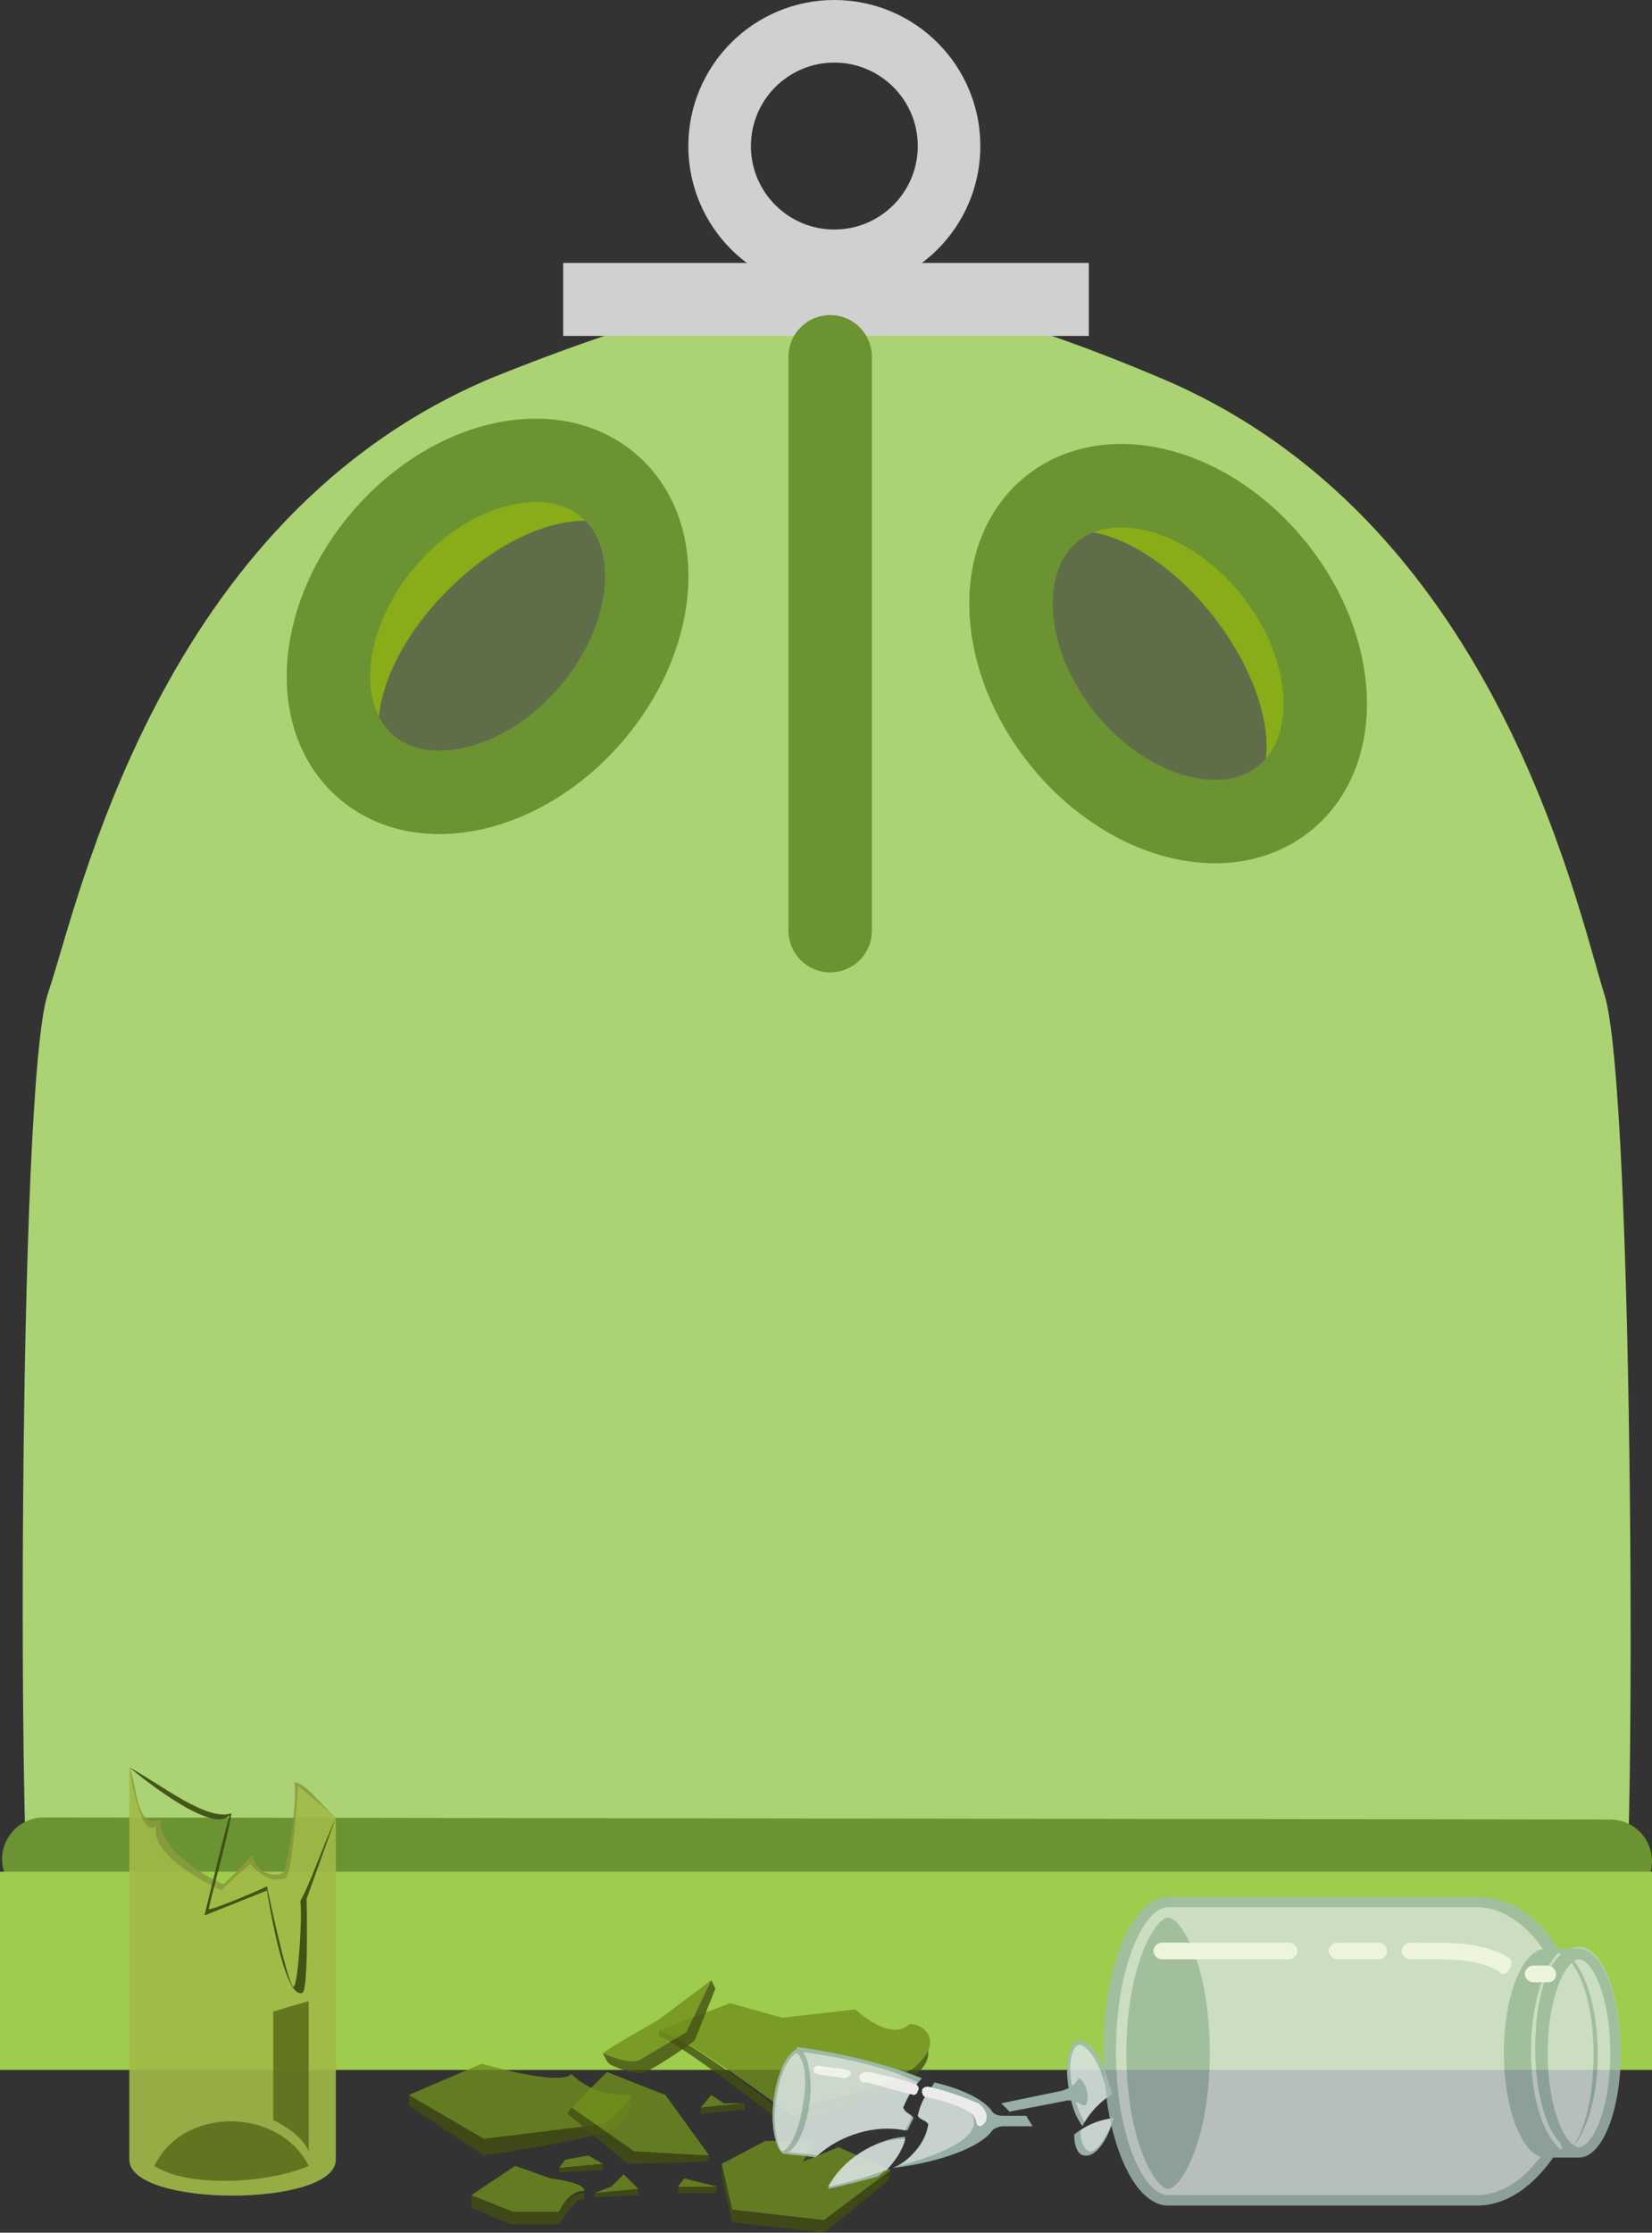 <?xml version="1.0" encoding="utf-8"?>
<!-- Generator: Adobe Illustrator 26.0.0, SVG Export Plug-In . SVG Version: 6.00 Build 0)  -->
<svg version="1.1" id="sklo" xmlns="http://www.w3.org/2000/svg" xmlns:xlink="http://www.w3.org/1999/xlink" x="0px" y="0px"
	 viewBox="0 0 79.2 107" style="enable-background:new 0 0 79.2 107;" xml:space="preserve">
<rect x="0" y="0" width="79.2" height="107" fill="#333333" stroke="none"/>
<style type="text/css">
	.st0{fill:#ACD373;}
	.st1{fill:#D0D0D0;}
	.st2{fill:none;stroke:#D0D0D0;stroke-width:3;stroke-miterlimit:10;}
	.st3{fill:none;stroke:#6B9331;stroke-width:4;stroke-linecap:round;stroke-miterlimit:10;}
	.st4{fill:#9ECC4C;}
	.st5{fill:#89AD18;}
	.st6{fill:#606D49;}
	.st7{fill:none;stroke:#6B9331;stroke-width:4;stroke-linecap:round;stroke-miterlimit:10.001;}
	.st8{fill:none;stroke:#6B9331;stroke-width:4;stroke-linecap:round;stroke-miterlimit:10.001;}
	.st9{opacity:0.9;}
	.st10{fill:#A1BA47;}
	.st11{fill:#899B3D;}
	.st12{fill:#39480F;}
	.st13{opacity:0.8;fill:#556616;enable-background:new    ;}
	.st14{opacity:0.8;}
	.st15{fill:#424F12;}
	.st16{fill:#718F1D;}
	.st17{fill:#A2BCB1;}
	.st18{fill:#D7E2DE;}
	.st19{fill:#FFFFFF;}
	.st20{fill:#BAD1C8;}
</style>
<path class="st0" d="M76.9,47.6c-1.4-4.5-5.3-22.8-21.3-29.5c-6.6-2.8-11.2-3.9-14.1-4.2c-0.6-0.1-1.3-0.1-1.9-0.1
	c-0.6,0-1.3,0-1.9,0.1c-3,0.4-7.4,1.5-14.1,4.2C7.6,24.8,3.8,43.2,2.3,47.6S0.9,92.3,1.5,92h76.3C78.4,92.2,78.4,52,76.9,47.6z"/>
<rect x="27" y="12.6" class="st1" width="25.2" height="3.5"/>
<circle class="st2" cx="40" cy="7" r="5.5"/>
<line class="st3" x1="39.8" y1="17.1" x2="39.8" y2="44.6"/>
<line class="st3" x1="2.1" y1="89.1" x2="77.2" y2="89.2"/>
<rect y="89.7" class="st4" width="79.2" height="9.5"/>
<path class="st5" d="M30.5,27.2c0,0-4.3-2.5-7,1.5s-2.2,9.5-2.2,9.5s-5.7-2.3-5.1-6.3c0.6-3.9,3.8-9.3,6.7-9.4s4.7-1.6,7.2,0.6
	C32,24.7,30.5,27.2,30.5,27.2z"/>
<path class="st5" d="M49.3,26.9c0,0,6.3-1.2,7.9,3.3s-0.4,9.7-0.4,9.7s6.1-0.8,6.6-4.7s-1.3-9.9-4-10.9s-4.1-2.8-7.1-1.3
	C50,24,49.3,26.9,49.3,26.9z"/>
<ellipse transform="matrix(0.707 -0.707 0.707 0.707 -14.943 26.514)" class="st6" cx="24.5" cy="31.3" rx="7.9" ry="4.3"/>
<ellipse transform="matrix(0.787 -0.617 0.617 0.787 -8.205 40.664)" class="st6" cx="54.8" cy="32.2" rx="4.3" ry="7.9"/>
<ellipse transform="matrix(0.657 -0.754 0.754 0.657 -14.618 27.952)" class="st7" cx="23.4" cy="30" rx="8.9" ry="6.5"/>
<ellipse transform="matrix(0.78 -0.626 0.626 0.78 -7.272 41.966)" class="st8" cx="56" cy="31.3" rx="6.5" ry="8.9"/>
<g>
	<g class="st9">
		<path class="st10" d="M6.2,84.7c0,7,0,17.7,0,18.8c0,2.3,9.9,2.3,9.9,0c0-1.2,0-9.4,0-16.4l-1.8-1.5c0,0-0.3,4.2-0.6,4.4
			c-0.9,0.4-1.7-0.7-1.7-0.7l-1.4,1.3c0,0-3.5-1.6-3.1-3.1C6.7,88.2,6.2,84.7,6.2,84.7z"/>
		<path class="st11" d="M6.2,84.7c0.4,0.9,0.3,3,1.5,2.5c-0.1,1.5,2.3,2.8,3,3.1c0.3-0.2,1.1-1.1,1.4-1.4c0.2,1,1.3,1.1,1.5,0.8
			c0.2-0.3,0.7-3.6,0.5-4.3c0.6,0.1,1.1,0.9,2,1.7l-1.8-1.5c0,0-0.3,4.2-0.6,4.4c-0.9,0.4-1.7-0.7-1.7-0.7l-1.4,1.3
			c0,0-3.5-1.6-3.1-3.1C6.7,88.2,6.2,84.7,6.2,84.7z"/>
	</g>
	<g class="st9">
		<path class="st12" d="M6.2,84.7c1.5,0.8,3.7,2.6,4.9,2.2c-0.2,1.2-0.9,3.7-1.1,4.6c0.3,0,2.4-0.9,2.8-1.1c0.2,1,1.1,5.1,1.3,4.8
			c0.2-0.3,0.4-3.3,0.3-4.1c0.5-0.9,1-2.4,1.7-4L14.7,91c0,0,0.1,4.4-0.2,4.5c-0.9,0.4-1.7-4.9-1.7-4.9l-3,1.2c0,0,0.8-3.3,1.2-4.8
			C10.1,88,6.2,84.7,6.2,84.7z"/>
	</g>
	<path class="st13" d="M7.4,103.8c1.4-2.9,6-2.8,7.4,0C13,104.6,9.1,104.9,7.4,103.8z"/>
	<path class="st13" d="M14.8,95.9l-1.7,0.5c0,0,0,3.5,0,5.2c0.6,0.3,1.4,0.8,1.7,1.5C14.8,100.5,14.8,95.9,14.8,95.9z"/>
</g>
<g class="st14">
	<path class="st15" d="M31.6,97.3c0,0,0,0.2,0,0.3c0.7,0.1,5.5,3.8,6.4,4.5c0.2-0.2,1.2-0.5,1.9-0.8s4.4-1.3,4.6-2.8
		c0-0.4,0.1-1.1-1-1.4c1.3,0,2.4,2.3-4.1,3.7c-0.6,0.1-1.4,0.8-1.4,0.8S33.4,97.9,31.6,97.3z"/>
	<path class="st16" d="M31.6,97.3L35,96l2.5,0.7l3.5-0.4c0,0,1.7,1.6,2.6,0.7c1.3,0,2.4,2.3-4.1,3.7c-0.6,0.1-1.4,0.8-1.4,0.8
		S33.4,97.9,31.6,97.3z"/>
</g>
<g class="st14">
	<path class="st15" d="M22.6,105.2l2,0.8h2.2c0,0,0.4-0.9,1.2-0.9c0,0.1,0,0.2,0,0.3c-0.3-0.1-0.8,0.6-1.2,1.2c-0.7,0-2.3,0-2.3,0
		l-1.9-0.8C22.6,105.8,22.6,105.2,22.6,105.2z"/>
	<path class="st16" d="M22.6,105.2l2,0.8h2.2c0,0,0.4-1,1.2-1c0.1-0.4-1.6-0.6-1.6-0.6l-1.7-0.6L22.6,105.2z"/>
</g>
<g class="st14">
	<polygon class="st15" points="39,103 39,102.6 38.5,103.6 38.6,104 	"/>
	<polygon class="st16" points="34.6,103.7 36.7,102.6 39,102.6 38.5,103.6 40.2,102.9 42.7,104 39.5,106.4 35.1,105.9 	"/>
	<polygon class="st15" points="34.6,103.7 34.6,104.3 35.1,106.5 39.5,107 42.6,104.5 42.7,104 39.5,106.4 35.1,105.9 	"/>
</g>
<g class="st14">
	<path class="st16" d="M19.6,100.4l3.5-1.5c0,0,3.7,1.1,4.3,0.5c1,1,2.3,1,2.8,1c0,0.7-1.4,1.5-1.4,1.5l-5.7,0.8L19.6,100.4z"/>
	<path class="st15" d="M19.6,100.4v0.5l3.6,2.4c0,0,4.1-0.6,5.8-1.1c0.8-0.3,1.3-0.8,1.3-1.9c-0.2,0.7-1.4,1.5-1.4,1.5l-5.7,0.7
		L19.6,100.4z"/>
</g>
<g class="st14">
	<polygon class="st16" points="32.5,104.8 32.8,104.4 34.4,104.8 	"/>
	<polygon class="st15" points="32.5,104.8 32.5,105.1 34.3,105.1 34.4,104.8 	"/>
</g>
<g class="st14">
	<polygon class="st16" points="27.1,103.5 28.2,103.3 28.9,103.7 26.8,103.9 	"/>
	<polygon class="st15" points="26.8,104.1 28.9,104 28.9,103.7 26.8,103.9 	"/>
</g>
<g class="st14">
	<polygon class="st16" points="34.1,100.4 34.7,100.8 35.7,100.8 33.6,101 	"/>
	<polygon class="st15" points="33.6,101.3 35.7,101.1 35.7,100.8 33.6,101 	"/>
</g>
<g class="st14">
	<polygon class="st16" points="29.3,104.8 29.9,104.2 30.6,104.9 28.5,105.1 	"/>
	<polygon class="st15" points="28.5,105.3 30.6,105.2 30.6,104.9 28.5,105.1 	"/>
</g>
<g class="st14">
	<path class="st16" d="M28.9,98.4c0,0,1.3,0.6,1.8,0.3c0.5-0.3,2.2-1.3,2.2-1.3l1.2-2.5l-2.4,1.8C31.8,96.7,29.4,98,28.9,98.4z"/>
	<path class="st15" d="M28.9,98.4c0,0,1.3,0.6,1.8,0.3c0.5-0.3,2.2-1.3,2.2-1.3l1.2-2.5l0.2,0.4l-1,2.5c0,0-1.8,1.3-2.4,1.5
		c-0.4,0.2-1.6-0.3-1.7-0.4C29.1,98.8,29,98.6,28.9,98.4z"/>
</g>
<g class="st14">
	<polygon class="st16" points="29.1,99.3 31.9,100.4 34,103.3 30.3,103.2 27.4,101 	"/>
	<polygon class="st15" points="27.2,101.3 30.1,103.7 33.9,103.6 34,103.3 30.4,103.1 27.4,101 	"/>
</g>
<g>
	<g>
	</g>
</g>
<g class="st9">
	<g>
		<path class="st17" d="M53.3,100.4c0-0.1,0-0.3-0.1-0.4c-0.3-1.3-1-2.3-1.5-2.2c-0.5,0.1-0.7,1.3-0.4,2.6c0.1,0.6,0.3,1.1,0.6,1.5
			C52.2,101.2,52.7,100.7,53.3,100.4z"/>
	</g>
	<g>
		<path class="st17" d="M51.5,102.3c0,0.6,0.2,1,0.5,1c0.5,0.1,1.1-0.7,1.4-1.8C52.8,101.6,52.1,101.8,51.5,102.3z"/>
	</g>
	<g>
		<path class="st18" d="M53.1,100.5c0-0.2-0.1-0.3-0.1-0.5c-0.3-1.3-1-2.1-1.3-2s-0.6,1-0.2,2.4c0.1,0.5,0.3,1,0.5,1.3
			C52.3,101.2,52.7,100.8,53.1,100.5z"/>
	</g>
	<g>
		<path class="st18" d="M51.8,102.1c0,0.6,0.2,0.9,0.4,1c0.3,0.1,0.8-0.5,1.2-1.6C52.7,101.6,52.2,101.8,51.8,102.1z"/>
	</g>
	<g>
		<path class="st17" d="M39.7,104.9c0.9-0.2,1.7-0.4,2.4-0.6c0.6-0.5,1.1-1.1,1.3-1.9C41.9,102.5,40.3,103.6,39.7,104.9z"/>
	</g>
	<g>
		<path class="st17" d="M43.3,101c0.2-0.5,0.5-1,0.9-1.4c-1.5-0.6-3.7-1.2-6-1.5l-0.7,5.1c0.6,0.1,1.1,0.1,1.6,0.2
			c1-1.1,2.9-1.7,4.4-1.3c0.1-0.2,0.2-0.4,0.3-0.6C43.7,101.3,43.4,101.3,43.3,101z"/>
	</g>
	<g>
		<path class="st17" d="M51.7,99.6L51.7,99.6c-0.2,0.4-0.5,0.5-0.8,0.6l-2.9,0.6c0.1,0.1,0.3,0.3,0.4,0.4l2.6-0.5
			c0.3-0.1,0.6,0,0.9,0.2H52c0.1,0,0.2-0.3,0.1-0.7C52,99.8,51.8,99.6,51.7,99.6z"/>
	</g>
	<g>
		<path class="st17" d="M48.1,101.4c-0.3,0-0.5-0.1-0.6-0.3c-0.4-0.5-1.4-1-2.7-1.3c-0.3,0.5-0.6,0.9-0.7,1.5
			c0.1,0.2,0.4,0.2,0.5,0.4c-0.1,0.9-0.9,1.8-1.8,2.2c2.4-0.3,4.1-1,4.7-1.7c0.1-0.2,0.4-0.3,0.6-0.3h1.4c-0.1-0.2-0.2-0.3-0.3-0.5
			C49.2,101.4,48.1,101.4,48.1,101.4z"/>
	</g>
	<g>
		<path class="st18" d="M46.7,101.7c0-0.6-0.8-1.2-2.1-1.6c-0.3,0.4-0.5,0.8-0.6,1.3c0.1,0.2,0.4,0.2,0.5,0.4
			c-0.1,0.8-0.7,1.5-1.4,2C45.3,103.2,46.7,102.5,46.7,101.7z"/>
	</g>
	<g>
		<path class="st18" d="M43.3,101c0.2-0.5,0.4-0.8,0.7-1.2c-1.4-0.7-3.5-1.2-5.8-1.5l-0.7,4.8c0.6,0.1,1.2,0.1,1.7,0.2
			c1.1-1,2.8-1.5,4.2-1.2c0.1-0.2,0.2-0.4,0.3-0.6C43.7,101.3,43.4,101.3,43.3,101z"/>
	</g>
	<g>
		<path class="st18" d="M39.7,104.8c1-0.2,1.9-0.5,2.8-0.8c0.4-0.4,0.8-1,0.9-1.5C41.9,102.5,40.4,103.5,39.7,104.8z"/>
	</g>
	<g>
		<path class="st17" d="M38.3,98.2c-0.4,0-1,0.9-1.2,2.4s0.2,2.6,0.5,2.6c0.4,0,1-0.9,1.2-2.4C39,99.3,38.6,98.2,38.3,98.2z"/>
	</g>
	<g>
		<path class="st17" d="M38.3,98.2c-0.4,0-1,0.9-1.2,2.4s0.2,2.6,0.5,2.6c0.4,0,1-0.9,1.2-2.4C39,99.3,38.6,98.2,38.3,98.2z"/>
	</g>
	<g>
		<path class="st17" d="M38.3,98.2c-0.4,0-1,0.9-1.2,2.4s0.2,2.6,0.5,2.6c0.4,0,1-0.9,1.2-2.4C39,99.3,38.6,98.2,38.3,98.2z"/>
	</g>
	<g>
		<path class="st18" d="M38.2,98.4c-0.2,0-0.8,0.7-1,2.3c-0.2,1.5,0.2,2.4,0.3,2.4c0.2,0,0.8-0.7,1-2.3
			C38.8,99.3,38.4,98.5,38.2,98.4z"/>
	</g>
	<g>
		<path class="st19" d="M40.5,99.6L40.5,99.6c-0.5-0.1-0.9-0.1-1.3-0.2c-0.1,0-0.2-0.1-0.2-0.2s0.1-0.2,0.3-0.2
			c0.4,0.1,0.9,0.1,1.3,0.2c0.1,0,0.2,0.1,0.2,0.2C40.7,99.5,40.6,99.6,40.5,99.6z"/>
	</g>
	<g>
		<path class="st19" d="M43.8,100.4L43.8,100.4c-0.8-0.2-1.5-0.4-2.2-0.6h-0.2c-0.1,0-0.2-0.1-0.2-0.3c0-0.1,0.2-0.2,0.3-0.2h0.2
			c0.7,0.2,1.5,0.3,2.2,0.6c0.1,0,0.2,0.2,0.1,0.3C44,100.3,43.9,100.4,43.8,100.4z"/>
	</g>
	<g>
		<path class="st19" d="M47,101.9c-0.1,0-0.2-0.1-0.2-0.2s-0.1-0.3-0.2-0.4c-0.6-0.4-1.3-0.6-2.2-0.8c-0.1,0-0.2-0.1-0.2-0.3
			c0-0.1,0.1-0.2,0.3-0.2c0.9,0.2,1.7,0.5,2.4,0.8l0,0c0.3,0.2,0.4,0.5,0.4,0.6C47.3,101.7,47.2,101.8,47,101.9
			C47.1,101.9,47,101.9,47,101.9z"/>
	</g>
</g>
<g class="st14">
	<g>
		<path class="st17" d="M75.4,93.4h-0.6h-0.1c-0.9-1.5-2.3-2.5-3.8-2.5H56c-1.7,0-3.1,3.3-3.1,7.4s1.4,7.4,3.1,7.4h14.8
			c1.5,0,2.8-1,3.8-2.5h0.1h0.6c1.1,0,2-2.2,2-5C77.4,95.6,76.5,93.4,75.4,93.4z"/>
	</g>
	<g>
		<path class="st18" d="M56,91.4c-1.2,0-2.5,3-2.5,6.9c0,4,1.3,6.9,2.5,6.9h14.8c1.2,0,2.4-0.8,3.3-2.2l0.2-0.3l0.3,0.1l0,0h0.6
			c0.6,0,1.5-1.7,1.5-4.5c0-2.7-0.9-4.5-1.5-4.5h-0.6l0,0l-0.3,0.1l-0.2-0.3c-0.9-1.4-2.1-2.2-3.3-2.2H56z"/>
	</g>
	<g>
		<path class="st17" d="M56,91.9c-0.6,0-2,2.3-2,6.5s1.4,6.5,2,6.5s2-2.3,2-6.5C58,94.1,56.6,91.9,56,91.9z"/>
	</g>
	<g>
		<ellipse class="st20" cx="75.7" cy="98.3" rx="2" ry="5"/>
	</g>
	<g>
		<path class="st19" d="M60.9,93.9c-1.8,0-3.5,0-5.2,0c-0.2,0-0.4-0.2-0.4-0.4c0-0.2,0.2-0.4,0.4-0.4l0,0c2,0,4.1,0,6.1,0l0,0
			c0.2,0,0.4,0.2,0.4,0.4c0,0.2-0.2,0.4-0.4,0.4C61.5,93.9,61.2,93.9,60.9,93.9z"/>
	</g>
	<g>
		<path class="st19" d="M64.1,93.9c-0.2,0-0.4-0.2-0.4-0.4c0-0.2,0.2-0.4,0.4-0.4c0.7,0,1.3,0,2,0c0.2,0,0.4,0.2,0.4,0.4
			s-0.2,0.4-0.4,0.4C65.5,93.9,64.8,93.9,64.1,93.9L64.1,93.9z"/>
	</g>
	<g>
		<path class="st19" d="M72.1,94.6c-0.1,0-0.2,0-0.2-0.1c-1-0.6-2.2-0.6-3.4-0.6c-0.3,0-0.6,0-0.9,0c-0.2,0-0.4-0.2-0.4-0.4
			c0-0.2,0.2-0.4,0.4-0.4c0.3,0,0.6,0,0.8,0c1.3,0,2.7,0,3.9,0.7c0.2,0.1,0.2,0.4,0.1,0.5C72.3,94.5,72.2,94.6,72.1,94.6z"/>
	</g>
	<g>
		<path class="st17" d="M75.7,93.4h-1.6c-1.1,0-2,2.2-2,5c0,2.7,0.9,5,2,5h1.6c1.1,0,2-2.2,2-5S76.8,93.4,75.7,93.4z"/>
	</g>
	<g>
		<path class="st18" d="M75.7,93.9c-0.6,0-1.5,1.7-1.5,4.5s0.9,4.5,1.5,4.5s1.5-1.7,1.5-4.5S76.3,93.9,75.7,93.9z"/>
	</g>
	<g>
		<path class="st18" d="M74.8,103C74.8,103,74.7,103,74.8,103c-0.9-0.8-1.4-2.6-1.4-4.7c0-2,0.5-3.9,1.3-4.7h0.1v0.1
			c-0.8,0.7-1.2,2.5-1.2,4.5s0.5,3.8,1.2,4.5C74.9,102.9,74.9,103,74.8,103L74.8,103z"/>
	</g>
	<g>
		<path class="st17" d="M75.3,103L75.3,103c0.7-0.8,1.1-2.6,1.1-4.6s-0.5-3.8-1.2-4.5l0.1-0.1c0.8,0.8,1.3,2.6,1.3,4.7
			C76.6,100.4,76.1,102.2,75.3,103z"/>
	</g>
	<g>
		<path class="st19" d="M74.2,95h-0.7c-0.2,0-0.4-0.2-0.4-0.4c0-0.2,0.2-0.4,0.4-0.4h0.7c0.2,0,0.4,0.2,0.4,0.4
			C74.6,94.9,74.4,95,74.2,95z"/>
	</g>
</g>
</svg>
